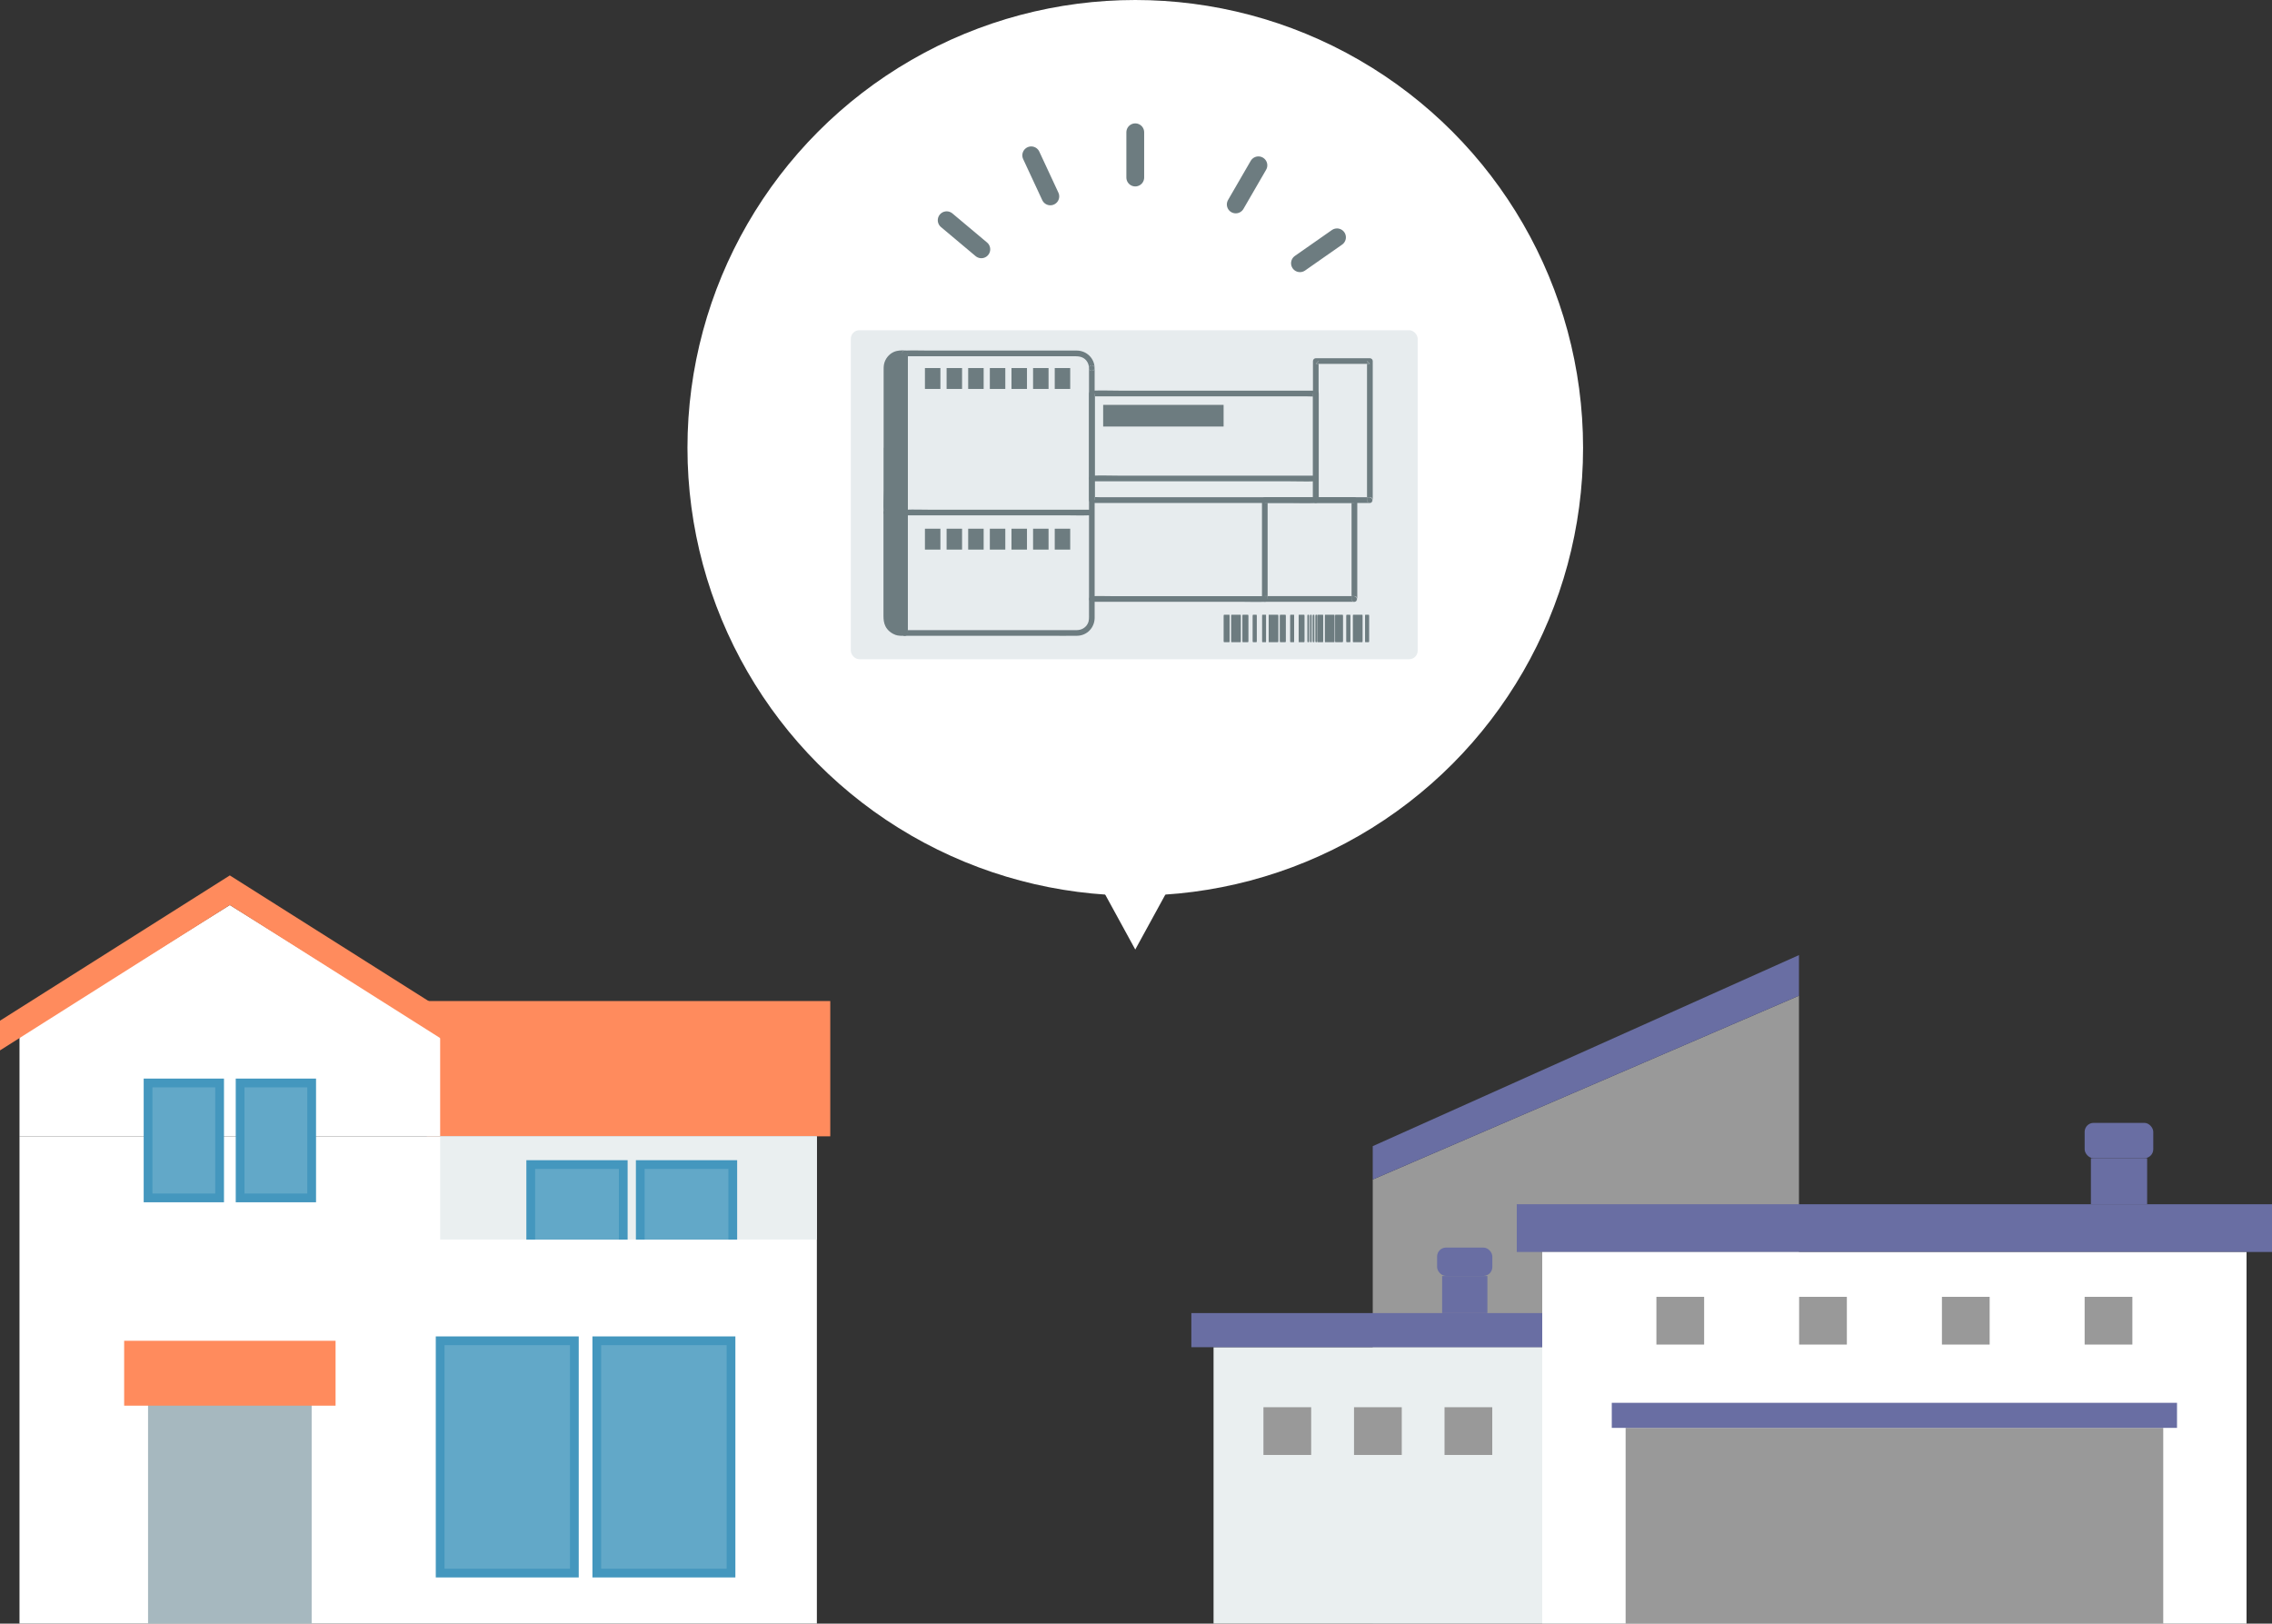 <?xml version="1.0" encoding="UTF-8"?><svg id="_レイヤー_2" xmlns="http://www.w3.org/2000/svg" viewBox="0 0 293.71 209.9"><rect x="0" y="0" width="293.71" height="209.9" fill="#333333" stroke="none"/><defs><style>.cls-1{fill:#fff;}.cls-2{fill:#62a8c8;stroke:#4497be;stroke-miterlimit:10;stroke-width:1.13px;}.cls-3{fill:#6d7c80;}.cls-4{fill:none;stroke:#6d7c80;stroke-linecap:round;stroke-linejoin:round;stroke-width:2.3px;}.cls-5{fill:#e7ecee;}.cls-6{fill:#eaeff0;}.cls-7{fill:#999;}.cls-8{fill:#ff8b5d;}.cls-9{fill:#696ea3;}.cls-10{fill:#a6b8bf;}</style></defs><g id="_レイヤー_2-2"><g><g><circle class="cls-1" cx="146.76" cy="57.89" r="57.89"/><polygon class="cls-1" points="146.76 122.75 133.47 98.46 160.06 98.46 146.76 122.75"/></g><g><g><rect class="cls-5" x="109.99" y="42.69" width="73.28" height="42.53" rx="1.1" ry="1.1"/><path class="cls-3" d="m183.53,85.48h0s0,.01,0,0Z"/></g><g><path class="cls-3" d="m116.48,45.68c-1.05,0-1.9.85-1.9,1.9v18.67h2.4v-20.57h-.5Z"/><g><path class="cls-3" d="m117.24,45.42h.01s0,0-.01,0Z"/><path class="cls-3" d="m116.98,65.88h-.37v.37l.37-.37Z"/><path class="cls-3" d="m114.22,57.89v5.52c0,.93-.04,1.87,0,2.8v.04c0,.2.17.37.37.37h2.4c.2,0,.37-.17.37-.37v-20.57c0-.11-.04-.19-.1-.25.17.21.08.61-.27.61h-.37v19.83h.37l-.37.37v-.37h-1.66v.37l-.37-.37h.37v-18.28c0-.44.16-.84.48-1.14.35-.33.75-.4,1.19-.42v-.37c0-.35.41-.44.62-.27-.06-.06-.14-.1-.25-.1-.51,0-1,0-1.48.22-.61.28-1.08.87-1.23,1.53-.07.33-.06.67-.06,1v9.85Z"/><path class="cls-3" d="m114.95,66.25v-.37h-.37l.37.37Z"/><path class="cls-3" d="m116.61,45.68v.37h.37c.35,0,.44-.41.27-.61h-.01c-.21-.18-.62-.1-.62.26v-.02Z"/></g></g><g><path class="cls-3" d="m116.98,81.82v-15.57h-2.4v13.68c0,1.05.85,1.9,1.9,1.9h.5Z"/><g><path class="cls-3" d="m117.24,65.99h.01s0,.01-.01,0Z"/><path class="cls-3" d="m116.98,81.46h-.37v.37l.37-.37Z"/><path class="cls-3" d="m115.74,82.07c.4.14.82.13,1.24.13.2,0,.37-.17.37-.37v-15.57c0-.11-.04-.19-.1-.25.17.21.08.61-.27.61h-.37v14.84h.37l-.37.37v-.37c-.2,0-.41-.01-.6-.08-.44-.14-.8-.48-.96-.91-.11-.28-.1-.56-.1-.86v-13h-.37l.37-.37v.37h1.66v-.37c0-.35.41-.44.62-.27-.06-.06-.14-.1-.25-.1h-2.4c-.2,0-.37.17-.37.37v13.37c0,.47.04.92.26,1.36.26.51.73.89,1.26,1.09h0Z"/><path class="cls-3" d="m116.61,66.25v.37h.37c.35,0,.44-.41.27-.61h-.01c-.21-.18-.62-.1-.62.26v-.02Z"/><path class="cls-3" d="m114.58,66.62h.37v-.37l-.37.37Z"/></g></g><g><path class="cls-3" d="m117.34,45.68l-.37.37h.39c0-.1,0-.21-.02-.31v-.06Z"/><path class="cls-3" d="m116.98,81.46l.37.37v-.37h-.37Z"/><path class="cls-3" d="m140.77,47.58c0,.47.74.47.73,0,0-.47-.73-.47-.73,0Z"/><path class="cls-3" d="m116.98,82.19h18.59c1.22,0,2.45.02,3.67,0,1.28-.02,2.26-1.04,2.27-2.32v-32.29c0,.47-.72.47-.73,0v31.86c0,.4.03.8-.16,1.17-.27.54-.81.84-1.4.85h-21.87v.37l-.37-.37h.37v-34.3c0-.36.03-.74.02-1.11h-.39l.37-.37v.06c.01.1.02.2.02.31h21.55c.56,0,1.09.07,1.49.53.24.28.36.63.37,1,0-.47.73-.47.73,0-.03-1.27-1.04-2.25-2.31-2.26h-19.07c-1.03,0-2.07-.04-3.11,0h-.05c-.2,0-.37.17-.37.37v31.7c0,1.46-.05,2.93,0,4.38v.06c0,.2.17.37.37.37h0Z"/></g><path class="cls-3" d="m119.43,66.62h18.42c.95,0,1.92.04,2.87,0h.04c.47,0,.47-.73,0-.73h-20.77c-.95,0-1.92-.04-2.87,0h-.04c-.47,0-.47.73,0,.73h2.35Z"/><rect class="cls-3" x="119.57" y="47.58" width="2" height="2.7"/><rect class="cls-3" x="122.37" y="47.58" width="2" height="2.7"/><rect class="cls-3" x="125.16" y="47.58" width="2" height="2.7"/><rect class="cls-3" x="127.96" y="47.58" width="2" height="2.7"/><rect class="cls-3" x="130.76" y="47.58" width="2" height="2.7"/><rect class="cls-3" x="133.55" y="47.58" width="2" height="2.7"/><rect class="cls-3" x="136.35" y="47.58" width="2" height="2.7"/><rect class="cls-3" x="119.57" y="68.35" width="2" height="2.7"/><rect class="cls-3" x="122.37" y="68.35" width="2" height="2.7"/><rect class="cls-3" x="125.16" y="68.35" width="2" height="2.7"/><rect class="cls-3" x="127.96" y="68.35" width="2" height="2.7"/><rect class="cls-3" x="130.76" y="68.35" width="2" height="2.7"/><rect class="cls-3" x="133.55" y="68.35" width="2" height="2.7"/><rect class="cls-3" x="136.35" y="68.35" width="2" height="2.7"/><g><path class="cls-3" d="m170.35,64.91h0s0,.01,0,0Z"/><path class="cls-3" d="m141.19,64.29h-.05l.37.37v-.39c-.11,0-.21,0-.32.02h0Z"/><path class="cls-3" d="m170.04,51.24h.05l-.37-.37v.39c.11,0,.21,0,.32-.02h0Z"/><path class="cls-3" d="m170.09,64.29h-.37v.37c0,.35.41.44.61.27h0c.17-.22.09-.63-.27-.63h.02Z"/><path class="cls-3" d="m144.03,65.02h22.5c1.17,0,2.35.05,3.52,0h.05c.11,0,.19-.04.25-.1-.21.17-.61.08-.61-.27v-.37h-27.4c-.26,0-.54-.02-.81-.02v.39l-.37-.37h.05c.1-.01.21-.02.32-.02v-13.02h-.37l.37-.37v.37h27.4c.26,0,.54.02.81.02v-.39l.37.37h-.05c-.1,0-.21.02-.32.02v13.02h.37c.35,0,.44.41.27.62.06-.06.1-.14.1-.25v-13.78c0-.2-.17-.37-.37-.37h-25.38c-1.17,0-2.35-.05-3.52,0h-.05c-.2,0-.37.17-.37.37v13.78c0,.2.17.37.37.37h2.89-.02Z"/><path class="cls-3" d="m141.14,51.24h.37v-.37l-.37.37Z"/></g><path class="cls-3" d="m144.03,62.22h22.5c1.17,0,2.35.05,3.52,0h.05c.47,0,.47-.73,0-.73h-25.38c-1.17,0-2.35-.05-3.52,0h-.05c-.47,0-.47.73,0,.73h2.89,0Z"/><g><path class="cls-3" d="m175.34,77.69h0s0,.01,0,0Z"/><path class="cls-3" d="m163.87,77.43v-.37h-.37l.37.37Z"/><path class="cls-3" d="m167.4,77.8h7.68c.11,0,.19-.04.25-.1-.21.17-.61.08-.61-.27v-.37h-10.85v.37l-.37-.37h.37v-12.05h-.37l.37-.37v.37h10.85v-.37l.37.37h-.37v12.05h.37c.35,0,.44.41.27.62.06-.06.1-.14.1-.25v-12.78c0-.2-.17-.37-.37-.37h-11.58c-.2,0-.37.17-.37.37v12.78c0,.2.17.37.37.37h3.9,0Z"/><path class="cls-3" d="m175.08,77.07h-.37v.37c0,.35.41.44.61.27h0c.17-.22.09-.63-.27-.63h.02Z"/><path class="cls-3" d="m174.72,64.65v.37h.37l-.37-.37Z"/><path class="cls-3" d="m163.5,65.02h.37v-.37l-.37.37Z"/></g><g><path class="cls-3" d="m177.34,64.91h0s0,.01,0,0Z"/><path class="cls-3" d="m170.46,64.65v-.37h-.37l.37.37Z"/><path class="cls-3" d="m176.21,65.02h.87c.11,0,.19-.04.25-.1-.21.17-.61.08-.61-.27v-.37h-6.26v.37l-.37-.37h.37v-17.24h-.37l.37-.37v.37h6.26v-.37l.37.37h-.37v17.24h.37c.35,0,.44.41.27.62.06-.06.1-.14.1-.25v-17.97c0-.2-.17-.37-.37-.37h-6.99c-.2,0-.37.17-.37.37v17.97c0,.2.17.37.37.37h6.12,0Z"/><path class="cls-3" d="m177.08,64.29h-.37v.37c0,.35.41.44.61.27h0c.17-.22.09-.63-.27-.63h.02Z"/><path class="cls-3" d="m170.09,47.05h.37v-.37l-.37.37Z"/><path class="cls-3" d="m176.71,46.68v.37h.37l-.37-.37Z"/></g><path class="cls-3" d="m143.36,77.8h17.39c.9,0,1.82.04,2.72,0h.04c.47,0,.47-.73,0-.73h-19.6c-.9,0-1.82-.04-2.72,0h-.04c-.47,0-.47.73,0,.73h2.22,0Z"/><rect class="cls-3" x="142.61" y="52.34" width="15.57" height="2.8"/><rect class="cls-3" x="158.21" y="79.47" width=".73" height="3.46"/><rect class="cls-3" x="158.21" y="79.56" width=".73" height="3.46"/><rect class="cls-3" x="159.17" y="79.47" width="1.22" height="3.46"/><rect class="cls-3" x="159.17" y="79.56" width="1.22" height="3.46"/><rect class="cls-3" x="160.63" y="79.47" width=".73" height="3.46"/><rect class="cls-3" x="160.63" y="79.56" width=".73" height="3.46"/><rect class="cls-3" x="161.96" y="79.47" width=".49" height="3.46"/><rect class="cls-3" x="161.96" y="79.56" width=".49" height="3.46"/><rect class="cls-3" x="163.17" y="79.47" width=".49" height="3.46"/><rect class="cls-3" x="163.17" y="79.56" width=".49" height="3.46"/><rect class="cls-3" x="164.01" y="79.47" width="1.22" height="3.46"/><rect class="cls-3" x="164.01" y="79.56" width="1.22" height="3.46"/><rect class="cls-3" x="165.47" y="79.47" width=".73" height="3.46"/><rect class="cls-3" x="165.47" y="79.56" width=".73" height="3.46"/><rect class="cls-3" x="166.8" y="79.47" width=".49" height="3.46"/><rect class="cls-3" x="166.8" y="79.56" width=".49" height="3.46"/><rect class="cls-3" x="167.89" y="79.47" width=".73" height="3.46"/><rect class="cls-3" x="167.89" y="79.56" width=".73" height="3.46"/><rect class="cls-3" x="169.03" y="79.47" width=".18" height="3.46"/><rect class="cls-3" x="169.03" y="79.56" width=".18" height="3.46"/><rect class="cls-3" x="169.37" y="79.47" width=".18" height="3.46"/><rect class="cls-3" x="169.37" y="79.56" width=".18" height="3.46"/><rect class="cls-3" x="169.72" y="79.47" width=".18" height="3.46"/><rect class="cls-3" x="169.72" y="79.56" width=".18" height="3.46"/><rect class="cls-3" x="170.07" y="79.47" width=".18" height="3.46"/><rect class="cls-3" x="170.07" y="79.56" width=".18" height="3.46"/><rect class="cls-3" x="170.31" y="79.47" width=".73" height="3.46"/><rect class="cls-3" x="170.31" y="79.56" width=".73" height="3.46"/><rect class="cls-3" x="171.28" y="79.47" width="1.22" height="3.46"/><rect class="cls-3" x="171.28" y="79.56" width="1.22" height="3.46"/><rect class="cls-3" x="172.61" y="79.47" width=".98" height="3.46"/><rect class="cls-3" x="172.61" y="79.56" width=".98" height="3.46"/><rect class="cls-3" x="174.06" y="79.47" width=".49" height="3.46"/><rect class="cls-3" x="174.06" y="79.56" width=".49" height="3.46"/><rect class="cls-3" x="174.91" y="79.47" width="1.22" height="3.46"/><rect class="cls-3" x="174.91" y="79.56" width="1.22" height="3.46"/><rect class="cls-3" x="176.48" y="79.47" width=".49" height="3.46"/><rect class="cls-3" x="176.48" y="79.56" width=".49" height="3.46"/></g><g><line class="cls-4" x1="133.31" y1="20.08" x2="135.78" y2="25.39"/><line class="cls-4" x1="146.76" y1="17.1" x2="146.76" y2="22.95"/><line class="cls-4" x1="122.38" y1="28.47" x2="126.86" y2="32.23"/><line class="cls-4" x1="168.05" y1="34.03" x2="172.84" y2="30.68"/><line class="cls-4" x1="159.75" y1="26.43" x2="162.68" y2="21.37"/></g></g><rect class="cls-8" x="55.17" y="129.41" width="52.16" height="17.49"/><rect class="cls-1" x="2.52" y="146.9" width="103.08" height="62.99"/><rect class="cls-6" x="56.9" y="146.9" width="48.7" height="13.34"/><g><polyline class="cls-2" points="80.57 160.25 80.57 150.55 68.61 150.55 68.61 160.25"/><polyline class="cls-2" points="94.73 160.25 94.73 150.55 82.77 150.55 82.77 160.25"/></g><polygon class="cls-1" points="56.9 146.9 2.52 146.9 2.52 133.97 29.71 117 56.9 133.97 56.9 146.9"/><rect class="cls-10" x="19.14" y="180.84" width="21.15" height="29.05"/><rect class="cls-2" x="56.9" y="173.33" width="17.35" height="30.03"/><rect class="cls-2" x="77.15" y="173.33" width="17.35" height="30.03"/><polygon class="cls-8" points="29.71 113.17 0 131.95 0 135.79 29.71 117 59.42 135.79 59.42 131.95 29.71 113.17"/><rect class="cls-8" x="16.05" y="173.33" width="27.33" height="8.39"/><g><rect class="cls-2" x="19.14" y="140" width="9.25" height="14.86"/><rect class="cls-2" x="31.04" y="140" width="9.25" height="14.86"/></g><g><polygon class="cls-7" points="177.46 209.89 177.46 152.48 232.56 128.72 232.56 209.89 177.46 209.89"/><polygon class="cls-9" points="177.46 148.17 177.46 152.48 232.56 128.72 232.56 123.47 177.46 148.17"/><rect class="cls-9" x="196.08" y="155.68" width="97.63" height="6.17"/><g><rect class="cls-9" x="270.3" y="149.73" width="7.27" height="5.96"/><rect class="cls-9" x="269.49" y="145.16" width="8.87" height="4.57" rx="1.16" ry="1.16"/></g><g><rect class="cls-9" x="186.43" y="164.96" width="5.85" height="4.79"/><rect class="cls-9" x="185.78" y="161.28" width="7.14" height="3.67" rx="1.16" ry="1.16"/></g><rect class="cls-1" x="199.37" y="161.86" width="91.05" height="48.04"/><rect class="cls-6" x="156.88" y="174.16" width="42.49" height="35.73"/><rect class="cls-9" x="154.01" y="169.75" width="45.36" height="4.41"/><rect class="cls-7" x="210.15" y="184.59" width="69.5" height="25.3"/><rect class="cls-9" x="208.36" y="181.35" width="73.07" height="3.24"/><g><rect class="cls-7" x="214.13" y="167.65" width="6.17" height="6.17"/><rect class="cls-7" x="232.58" y="167.65" width="6.17" height="6.17"/><rect class="cls-7" x="251.04" y="167.65" width="6.17" height="6.17"/><rect class="cls-7" x="269.49" y="167.65" width="6.17" height="6.17"/></g><g><rect class="cls-7" x="163.33" y="181.92" width="6.17" height="6.17"/><rect class="cls-7" x="175.04" y="181.92" width="6.17" height="6.17"/><rect class="cls-7" x="186.74" y="181.92" width="6.17" height="6.17"/></g></g></g></svg>